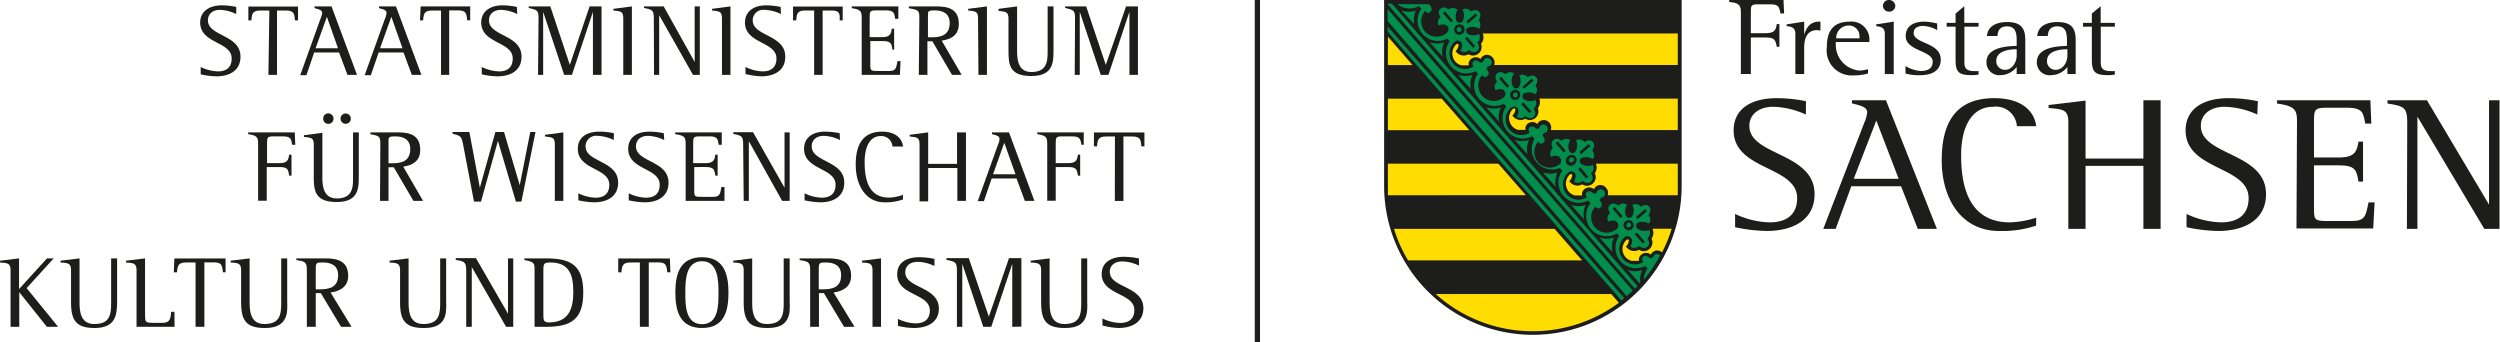 <svg xmlns="http://www.w3.org/2000/svg" width="84mm" height="11.5mm" viewBox="0 0 238.11 32.6"><path d="M169.58,1.28c-.13-.67-.2-.87-1-.87h-1.15c-.63,0-.67.13-.67.69V3.16h1.39c.75,0,1-.2,1.08-.87h.25V4.46h-.25c-.13-.72-.25-.89-1.08-.89h-1.39V7.05h-.95V1.1c0-.75-.4-.83-1.11-.92V0h5.17l.06,1.28Z" style="fill:#1d1d1b"/><path d="M173.06,2.87c-1,0-1.22.89-1.22,1.67V7.05H171V3.22c0-.56-.33-.68-.83-.73V2.32l1.67-.26V3.31h0c.22-.71.58-1.25,1.45-1.25a.16.16,0,0,1,.1,0v.86A1.53,1.53,0,0,0,173.06,2.87Z" style="fill:#1d1d1b"/><path d="M174.85,4v.22a2.45,2.45,0,0,0,2.29,2.5,3.35,3.35,0,0,0,.78-.13V7a4.75,4.75,0,0,1-1.36.18A2.39,2.39,0,0,1,174,4.46c0-1.45.56-2.4,2.2-2.4a1.7,1.7,0,0,1,1.85,1.83V4Zm2.25-.45a1,1,0,0,0-1-1.12,1.19,1.19,0,0,0-1.21,1.22h2.24Z" style="fill:#1d1d1b"/><path d="M179.52,7.05V3.19c0-.54-.35-.65-.82-.7V2.32l1.67-.26v5Z" style="fill:#1d1d1b"/><path d="M182.9,7.16A4.46,4.46,0,0,1,181.49,7V6.29a3.23,3.23,0,0,0,1.45.47c.63,0,1.14-.21,1.14-.89,0-1.07-2.57-1-2.57-2.43,0-1,.81-1.38,1.78-1.38a5.62,5.62,0,0,1,1.22.18v.63a3,3,0,0,0-1.33-.4c-.46,0-.91.16-.91.67,0,1.05,2.58.88,2.58,2.53C184.85,6.78,183.93,7.16,182.9,7.16Z" style="fill:#1d1d1b"/><path d="M187.82,7.16c-1.28,0-1.56-.3-1.56-1.47V2.54h-.85V2.18h.85V1.29l.83-.7V2.18h1.36v.36H187.1V6c0,.61.36.77.93.77a3,3,0,0,0,.42,0V7.1A3.36,3.36,0,0,1,187.82,7.16Z" style="fill:#1d1d1b"/><path d="M192.08,7.05V6.38a2,2,0,0,1-1.56.78,1.22,1.22,0,0,1-1.32-1.23c0-1.38,1.8-1.53,2.88-1.56V4c0-.68,0-1.49-.92-1.49-.64,0-.88.37-.91.92h-1c.07-1,1-1.33,1.92-1.33,1.28,0,1.73.54,1.73,1.71V7.05Zm0-2.36c-.75,0-1.94.17-1.94,1.1a.81.81,0,0,0,.83.86c.7,0,1.11-.75,1.11-1.34Z" style="fill:#1d1d1b"/><path d="M196.91,7.05V6.38a2,2,0,0,1-1.56.78A1.21,1.21,0,0,1,194,5.93c0-1.38,1.8-1.53,2.87-1.56V4c0-.68,0-1.49-.92-1.49-.64,0-.88.37-.91.92h-1c.07-1,1-1.33,1.92-1.33,1.29,0,1.74.54,1.74,1.71V7.05Zm0-2.36c-.74,0-1.94.17-1.94,1.1a.81.81,0,0,0,.83.86c.71,0,1.11-.75,1.11-1.34Z" style="fill:#1d1d1b"/><path d="M200.81,7.16c-1.28,0-1.57-.3-1.57-1.47V2.54h-.84V2.18h.84V1.29l.84-.7V2.18h1.35v.36h-1.34V6c0,.61.36.77.93.77a2.87,2.87,0,0,0,.41,0V7.1A3.18,3.18,0,0,1,200.81,7.16Z" style="fill:#1d1d1b"/><path d="M172,10.91a8,8,0,0,0-3.1-.74c-1.36,0-2.28.71-2.28,1.82,0,2.87,6.21,2.51,6.21,6.5,0,2.51-2.14,3.51-4.57,3.51a15.23,15.23,0,0,1-3-.36V20.38a8.19,8.19,0,0,0,3.27.8c1.66,0,2.64-.76,2.64-2.31,0-3.08-6.05-2.62-6.05-6.45,0-2,1.6-3.07,4.11-3.07a14,14,0,0,1,2.78.29Z" style="fill:#1d1d1b"/><path d="M177.56,11.7a3.1,3.1,0,0,0,.28-1c0-.47-.51-.63-1.45-.85V9.55h3.24l4.85,12.25h-1.82l-1.59-4.06h-4.74l-1.49,4.06h-1.18Zm-1,5.33h4.28l-2.13-5.55Z" style="fill:#1d1d1b"/><path d="M193.93,21.49a10.17,10.17,0,0,1-3.53.51c-3.54,0-5.46-3-5.46-6.74,0-3.31,1.14-5.91,5-5.91,2.85,0,3.86,1.44,4,2.67h-1.84a2,2,0,0,0-2.26-1.85c-2,0-3.05,1.83-3.05,4.62,0,2.58.53,6.39,4.65,6.39a8.92,8.92,0,0,0,2.5-.45Z" style="fill:#1d1d1b"/><path d="M197,11.62c0-1.25-.6-1.2-1.88-1.34V10l3.52-.42V15.1h5.51V9.55h1.64V21.8h-1.64v-6h-5.51v6H197Z" style="fill:#1d1d1b"/><path d="M215,10.91a8,8,0,0,0-3.1-.74c-1.36,0-2.28.71-2.28,1.82,0,2.87,6.21,2.51,6.21,6.5,0,2.51-2.14,3.51-4.57,3.51a15.35,15.35,0,0,1-3-.36V20.38a8.19,8.19,0,0,0,3.27.8c1.66,0,2.64-.76,2.64-2.31,0-3.08-6-2.62-6-6.45,0-2,1.6-3.07,4.1-3.07a14,14,0,0,1,2.78.29Z" style="fill:#1d1d1b"/><path d="M218.78,11.46c0-1-.26-1.38-1.9-1.6V9.55h8.89l.09,2.22h-.58c-.19-.95-.17-1.51-1.73-1.51h-2c-1.07,0-1.15.22-1.15,1.2V15h2.39c1.56,0,1.7-.65,1.85-1.51h.43V17.3h-.43c-.19-1.05-.25-1.55-1.85-1.55h-2.39V20c0,1.05.17,1.05,1.55,1.05h2c1.28,0,1.37-.38,1.64-1.77h.58l-.13,2.48h-7.31Z" style="fill:#1d1d1b"/><path d="M229.28,11.7c0-1.46-.27-1.59-1.88-1.84V9.55h3.76l5.91,9.94h0V9.55h1V21.8h-1.45l-6.37-10.69h0V21.8h-1Z" style="fill:#1d1d1b"/><path d="M179.93,1.11a.57.57,0,0,1-.59-.55.57.57,0,0,1,.59-.56.59.59,0,0,1,.59.56A.57.57,0,0,1,179.93,1.11Z" style="fill:#1d1d1b"/><path d="M146,31.89a14.17,14.17,0,0,1-14.17-14.18V0h28.34V17.71A14.17,14.17,0,0,1,146,31.89Z" style="fill:#1d1d1b;fill-rule:evenodd"/><path d="M134.11,24.8a13.6,13.6,0,0,1-1.34-3h15.3l2.61,3ZM153.46,28l.73.84A13.8,13.8,0,0,1,136.74,28ZM132.19,18.6c0-.29,0-.59,0-.89V15.59h10.52l2.62,3Zm0-6.2v-3h5.13l2.62,3Zm0-6.2V3.49l2.35,2.71Zm25.23,15.59h1.8a13.8,13.8,0,0,1-.92,2.25.65.65,0,0,0-.91,0,.57.57,0,0,0-.15.21.71.71,0,0,0-.91,0,.59.59,0,0,0-.22.6l-.08,0h-.62a1.17,1.17,0,0,1-.49-2,.16.16,0,0,1,.21,0,.11.11,0,0,1,0,.11.85.85,0,0,1-.27.53l.09.1a.93.93,0,0,0,1.15.2.84.84,0,0,0,1-.07.83.83,0,0,0,.2-1A.91.91,0,0,0,157.39,21.79ZM152,15.59h7.8v2.12c0,.3,0,.6,0,.89h-6.68a.65.65,0,0,0-.15-.7.66.66,0,0,0-1-.09.57.57,0,0,0-.15.21.71.71,0,0,0-.91,0,.59.59,0,0,0-.22.6l-.07,0H150a1.27,1.27,0,0,1-.57-.35,1.2,1.2,0,0,1,.09-1.65.16.16,0,0,1,.21,0,.13.13,0,0,1,0,.12.8.8,0,0,1-.27.52l.09.1a.93.93,0,0,0,1.15.2.84.84,0,0,0,1-.07.83.83,0,0,0,.2-1A.91.91,0,0,0,152,15.59Zm-5.39-6.2H159.8v3H147.7a.71.71,0,0,0-1.12-.79.53.53,0,0,0-.15.22.7.7,0,0,0-.91-.05.56.56,0,0,0-.21.6l-.07,0h-.65a1.14,1.14,0,0,1-.56-.35,1.19,1.19,0,0,1,.08-1.65.15.15,0,0,1,.21,0,.17.17,0,0,1,0,.12.86.86,0,0,1-.28.52l.09.1a.93.93,0,0,0,1.15.2.82.82,0,0,0,1.19-1A.93.93,0,0,0,146.61,9.39Zm-5.39-6.2H159.8v3H142.31a.67.67,0,0,0-.14-.7.68.68,0,0,0-1-.09.61.61,0,0,0-.15.22.7.7,0,0,0-.91,0,.56.56,0,0,0-.21.6l-.06,0h-.67a1.16,1.16,0,0,1-.55-.35,1.19,1.19,0,0,1,.08-1.64.14.14,0,0,1,.21,0,.17.17,0,0,1,0,.12.86.86,0,0,1-.28.52l.09.11a.93.93,0,0,0,1.15.19.82.82,0,0,0,1.19-1A.93.93,0,0,0,141.22,3.19Z" style="fill:#fd0;fill-rule:evenodd"/><path d="M156.7,19.91l.17.19-.88.77-.17-.2ZM139.28,3.21a.49.49,0,1,0-.64-.73.5.5,0,0,0,0,.69A.49.49,0,0,0,139.28,3.21ZM139.12,3a.24.24,0,1,0-.32-.36.24.24,0,0,0,0,.33A.25.25,0,0,0,139.12,3Zm-1.7-1.75.2-.17.76.88-.19.17Zm2.88,3.31.2-.17-.77-.88-.19.17Zm.4-3.08-.17-.2-.88.77.17.19ZM144,8.68a.48.48,0,0,1,.69.05.49.49,0,0,1-.74.64A.5.5,0,0,1,144,8.68Zm.16.19a.24.24,0,0,1,.34,0,.26.26,0,0,1,0,.34.25.25,0,0,1-.34,0A.23.23,0,0,1,144.19,8.87Zm1.5,1.92.2-.17-.77-.88-.19.17Zm-2.88-3.31.2-.17.76.88-.19.17Zm3.11,0,.17.2-.88.76L145,8.28Zm4.14,8.1a.48.48,0,0,0,0-.68.47.47,0,0,0-.68,0,.49.49,0,1,0,.64.73Zm-.17-.19a.24.24,0,0,0,0-.33.24.24,0,0,0-.34,0,.23.23,0,0,0,.31.35Zm-1.69-1.75.2-.17.76.89-.19.17ZM151.08,17l.19-.17-.76-.89-.2.18Zm.4-3.09-.17-.19-.88.76.17.2Zm3.33,7.18a.48.48,0,1,1-.05.68A.47.47,0,0,1,154.81,21.08Zm.16.18a.24.24,0,0,1,.33,0,.23.23,0,1,1-.35.31A.24.24,0,0,1,155,21.26Zm1.5,1.92.19-.17-.76-.88-.2.17Zm-2.88-3.31.19-.17.77.88-.2.17Zm4.53,4.45,0,0a.39.39,0,0,0-.54-.05.37.37,0,0,0-.15.26l-.26.07c-.2-.22-.49-.31-.65-.17s-.12.33,0,.52a1.53,1.53,0,0,1-1.93-.28,1.5,1.5,0,0,1,.12-2.07.45.45,0,0,1,.74.4,1.15,1.15,0,0,1-.17.48.64.64,0,0,0,.82-.06c.24.16.53.3.8.07s.16-.54,0-.8a.61.61,0,0,0,.17-.8A1.14,1.14,0,0,1,156,21.8a.34.34,0,0,1,0-.59,1.19,1.19,0,0,1,1.06.09.61.61,0,0,0-.06-.81c.16-.24.3-.53.07-.8s-.54-.16-.8,0a.61.61,0,0,0-.8-.17,1.15,1.15,0,0,1,0,1.06.34.34,0,0,1-.59,0,1.13,1.13,0,0,1,.09-1.06.61.61,0,0,0-.82.06c-.24-.16-.53-.3-.8-.07s-.16.53,0,.8a.62.62,0,0,0-.17.8,1.19,1.19,0,0,1,.49-.1.45.45,0,0,1,.34.15.45.45,0,0,1,0,.63,1.48,1.48,0,0,1-2.07-2.11c.16.14.28.27.5.08s.12-.44-.07-.67l.11-.26a.39.39,0,0,0,.28-.1.41.41,0,0,0,0-.55.4.4,0,0,0-.55-.06.37.37,0,0,0-.15.26l-.26.08c-.2-.23-.49-.32-.65-.17s-.12.32,0,.51a1.51,1.51,0,0,1-1.92-.28,1.47,1.47,0,0,1,.11-2.06.45.45,0,0,1,.64,0,.45.45,0,0,1,.1.35,1.3,1.3,0,0,1-.16.48.62.62,0,0,0,.81-.06c.24.16.54.3.8.07s.16-.54,0-.8a.61.61,0,0,0,.17-.8,1.12,1.12,0,0,1-1.06-.06.34.34,0,0,1,0-.59,1.16,1.16,0,0,1,1.06.1.61.61,0,0,0-.06-.82c.16-.24.3-.53.07-.8s-.53-.16-.8,0a.63.63,0,0,0-.8-.17,1.15,1.15,0,0,1-.05,1.06.34.34,0,0,1-.59,0,1.18,1.18,0,0,1,.09-1.07.64.64,0,0,0-.82.06c-.24-.16-.53-.3-.79-.07s-.17.54-.05.8a.63.63,0,0,0-.17.8,1.19,1.19,0,0,1,.49-.1.49.49,0,0,1,.34.15.46.46,0,0,1,0,.64,1.5,1.5,0,0,1-2.07-.17,1.52,1.52,0,0,1,0-1.95c.17.14.28.27.51.08s.12-.44-.08-.67l.11-.25a.45.45,0,0,0,.28-.11.41.41,0,0,0,0-.55.41.41,0,0,0-.55-.06.38.38,0,0,0-.14.26l-.27.08c-.2-.23-.48-.32-.65-.17s-.12.32,0,.51a1.51,1.51,0,0,1-1.93-.27,1.48,1.48,0,0,1,.12-2.07.44.44,0,0,1,.63,0,.52.52,0,0,1,.11.36,1.33,1.33,0,0,1-.17.47.6.6,0,0,0,.81-.06c.25.16.54.3.8.07s.17-.53,0-.8a.61.61,0,0,0,.17-.8,1.16,1.16,0,0,1-1.06-.05.35.35,0,0,1,0-.6,1.19,1.19,0,0,1,1.06.1.62.62,0,0,0,0-.82c.15-.24.29-.53.06-.8s-.53-.16-.8,0a.63.63,0,0,0-.8-.17,1.15,1.15,0,0,1,0,1.06.34.34,0,0,1-.59,0A1.18,1.18,0,0,1,144.21,7a.62.62,0,0,0-.81.06c-.25-.16-.54-.3-.8-.07s-.17.54,0,.8a.62.62,0,0,0-.16.8,1.13,1.13,0,0,1,.49-.1.45.45,0,0,1,.29.79,1.49,1.49,0,0,1-2.07-.17,1.52,1.52,0,0,1,0-1.95c.17.15.28.27.51.08s.12-.44-.08-.67l.11-.25a.43.43,0,0,0,.28-.11.39.39,0,0,0,0-.55.41.41,0,0,0-.55-.06.42.42,0,0,0-.14.26L141,6c-.2-.23-.48-.32-.65-.17s-.11.33,0,.51a1.51,1.51,0,0,1-1.93-.27A1.49,1.49,0,0,1,138.53,4a.44.44,0,0,1,.63,0,.47.47,0,0,1,.11.36,1.33,1.33,0,0,1-.17.47.6.6,0,0,0,.81-.06c.25.16.54.3.8.07s.17-.53,0-.8a.62.62,0,0,0,.16-.8,1.16,1.16,0,0,1-1.06,0,.34.34,0,0,1,0-.59,1.15,1.15,0,0,1,1.06.09.61.61,0,0,0-.05-.81c.15-.25.29-.54.07-.8s-.54-.17-.8-.05a.63.63,0,0,0-.8-.17A1.2,1.2,0,0,1,139.32,2a.34.34,0,0,1-.59,0,1.15,1.15,0,0,1,.09-1.06A.61.61,0,0,0,138,.9c-.25-.16-.54-.3-.8-.07s-.17.54,0,.8a.61.61,0,0,0-.17.8,1.19,1.19,0,0,1,.49-.1.47.47,0,0,1,.34.16.45.45,0,0,1-.05.63A1.48,1.48,0,0,1,135.72,3a1.52,1.52,0,0,1,0-1.95c.17.15.29.27.51.08s.14-.48-.14-.73h-3a1.88,1.88,0,0,0,2.06.18l.11.13.12.13a1.93,1.93,0,0,0,2.46,2.84l.12.13.11.13a1.94,1.94,0,0,0,2.47,2.84l.11.13.11.13a1.94,1.94,0,0,0,2.47,2.84l.12.13.11.13a1.94,1.94,0,0,0,2.47,2.84l.11.13.11.13A1.94,1.94,0,0,0,148.57,16l.11.13.12.13a1.93,1.93,0,0,0,2.46,2.84l.12.13.11.13A1.94,1.94,0,0,0,154,22.23l.11.13.11.13a1.94,1.94,0,0,0,2.47,2.84l.12.13.11.13a1.9,1.9,0,0,0-.36,1.06A13.75,13.75,0,0,0,158.12,24.32Zm-9.43-5.44L132.58.35h-.42V.4l23.57,27.11.24-.25ZM132.16,2l22.77,26.2c.2-.17.4-.34.58-.52L132.16.86Zm22.54,26.4L132.16,2.51V3l22.27,25.62Zm-20-26.1A2.2,2.2,0,0,1,134.86,1a2.18,2.18,0,0,1-1.38,0ZM156.18,27l.06-.06a2.12,2.12,0,0,1,.18-1.22,2.17,2.17,0,0,1-1.38,0Zm-2.61-3a2.24,2.24,0,0,1,.15-1.38,2.11,2.11,0,0,1-1.38,0Zm-2.69-3.1a2.17,2.17,0,0,1,.15-1.38,2.11,2.11,0,0,1-1.38,0Zm-2.7-3.1a2.24,2.24,0,0,1,.15-1.38,2.11,2.11,0,0,1-1.38,0Zm-2.69-3.1a2.13,2.13,0,0,1,.15-1.37,2.25,2.25,0,0,1-1.38,0Zm-5.39-6.2a2.13,2.13,0,0,1,.15-1.37,2.18,2.18,0,0,1-1.38,0Zm-2.69-3.1a2.07,2.07,0,0,1,.15-1.37,2.18,2.18,0,0,1-1.38,0Zm5.38,6.2a2.14,2.14,0,0,1,.16-1.37,2.25,2.25,0,0,1-1.38,0Z" style="fill:#008e4d;fill-rule:evenodd"/><polygon points="119.51 32.6 119.51 0 120.01 0 120.01 32.6 119.51 32.6 119.51 32.6" style="fill:#1d1d1b"/><path d="M22.49,1.34a3.75,3.75,0,0,0-1.55-.4c-.68,0-1.14.38-1.14,1,0,1.53,3.1,1.34,3.1,3.46,0,1.34-1.07,1.87-2.28,1.87a7.14,7.14,0,0,1-1.51-.19V6.38a4,4,0,0,0,1.64.42c.83,0,1.31-.4,1.31-1.23,0-1.63-3-1.39-3-3.43,0-1,.8-1.63,2.05-1.63a6.58,6.58,0,0,1,1.39.15Z" style="fill:#1d1d1b"/><path d="M25.65,1H24.8c-.79,0-.81.35-.86.94h-.29l0-1.32h4.73l0,1.32h-.29c-.06-.59-.06-.94-.87-.94h-.84V7.13h-.82Z" style="fill:#1d1d1b"/><path d="M30.53,1.76a1.64,1.64,0,0,0,.15-.53c0-.25-.26-.34-.73-.45V.61h1.62L34,7.13h-.91L32.29,5H29.92l-.74,2.16h-.59ZM30.05,4.6h2.14l-1.06-3Z" style="fill:#1d1d1b"/><path d="M36.67,1.76a1.61,1.61,0,0,0,.14-.53c0-.25-.25-.34-.72-.45V.61h1.62l2.42,6.52h-.91L38.43,5H36.06l-.74,2.16h-.59ZM36.19,4.6h2.14l-1.06-3Z" style="fill:#1d1d1b"/><path d="M42,1h-.84c-.79,0-.81.35-.87.94H40L40.06.61h4.72l0,1.32h-.29c-.06-.59-.06-.94-.86-.94h-.85V7.13H42Z" style="fill:#1d1d1b"/><path d="M49.26,1.34a3.75,3.75,0,0,0-1.55-.4c-.68,0-1.14.38-1.14,1,0,1.53,3.1,1.34,3.1,3.46,0,1.34-1.07,1.87-2.28,1.87a7.14,7.14,0,0,1-1.51-.19V6.38a4,4,0,0,0,1.64.42c.83,0,1.31-.4,1.31-1.23,0-1.63-3-1.39-3-3.43,0-1,.8-1.63,2-1.63a6.67,6.67,0,0,1,1.39.15Z" style="fill:#1d1d1b"/><path d="M51.29,1.76c0-.78-.11-.81-.94-1V.61h2.06l1.86,5.57h0L56.15.61h1.14V7.13h-.82v-6h0l-2,6h-.74l-2-6h0v6h-.49Z" style="fill:#1d1d1b"/><path d="M59.36,1.72c0-.67-.29-.64-.94-.72V.84L60.18.61V7.13h-.82Z" style="fill:#1d1d1b"/><path d="M62.27,1.76c0-.78-.13-.85-.94-1V.61h1.88L66.16,5.9h0V.61h.49V7.13H66L62.78,1.45h0V7.13h-.49Z" style="fill:#1d1d1b"/><path d="M68.76,1.72c0-.67-.3-.64-.94-.72V.84L69.57.61V7.13h-.81Z" style="fill:#1d1d1b"/><path d="M74.38,1.34a3.8,3.8,0,0,0-1.56-.4,1,1,0,0,0-1.13,1c0,1.53,3.1,1.34,3.1,3.46,0,1.34-1.07,1.87-2.28,1.87A7.14,7.14,0,0,1,71,7.05V6.38a4,4,0,0,0,1.64.42c.82,0,1.31-.4,1.31-1.23,0-1.63-3-1.39-3-3.43,0-1,.79-1.63,2-1.63a6.7,6.7,0,0,1,1.4.15Z" style="fill:#1d1d1b"/><path d="M77.54,1h-.85c-.79,0-.81.35-.86.94h-.3l0-1.32h4.73l0,1.32h-.29C80,1.34,80,1,79.2,1h-.85V7.13h-.81Z" style="fill:#1d1d1b"/><path d="M82.07,1.63c0-.55-.13-.74-.95-.85V.61h4.44l0,1.18h-.3c-.09-.5-.08-.8-.86-.8h-1c-.53,0-.57.12-.57.64V3.54h1.19c.78,0,.85-.35.92-.81h.22v2H85c-.09-.56-.12-.82-.92-.82H82.89V6.19c0,.57.08.57.77.57h1c.64,0,.69-.21.82-.94h.29l-.06,1.31H82.07Z" style="fill:#1d1d1b"/><path d="M87.56,1.64c0-.68-.15-.7-1-.86V.61h2.66c1.15,0,2.1.28,2.1,1.68,0,1.1-.8,1.46-1.63,1.58l1.9,3.26h-.92l-1.87-3.2h-.47v3.2h-.82Zm.82,1.91h.25c.67,0,1.82,0,1.82-1.36,0-.92-.67-1.2-1.4-1.2s-.67.08-.67.65Z" style="fill:#1d1d1b"/><path d="M93.15,1.72c0-.67-.3-.64-.94-.72V.84L94,.61V7.13h-.81Z" style="fill:#1d1d1b"/><path d="M100.34,4.72c0,1.19,0,2.52-2.12,2.52s-2.17-1.13-2.17-2.48v-3c0-.67-.3-.64-.94-.72V.84L96.87.61V4.76c0,.71,0,2.1,1.36,2.1,1.55,0,1.55-1.11,1.55-2V.61h.56Z" style="fill:#1d1d1b"/><path d="M102.39,1.76c0-.78-.12-.81-.94-1V.61h2l1.87,5.57h0L107.25.61h1.13V7.13h-.81v-6h0l-2,6h-.73l-2-6h0v6h-.48Z" style="fill:#1d1d1b"/><path d="M24.58,13.63c0-.55-.13-.74-.95-.85v-.17h4.44l.05,1.18h-.3c-.09-.5-.08-.8-.86-.8H26c-.53,0-.57.12-.57.64v1.91h1.19c.78,0,.85-.35.92-.81h.22v2h-.22c-.09-.56-.12-.82-.92-.82H25.4v3.21h-.82Z" style="fill:#1d1d1b"/><path d="M34.17,16.72c0,1.19,0,2.52-2.11,2.52s-2.18-1.13-2.18-2.48v-3c0-.67-.3-.64-.94-.72v-.16l1.76-.23v4.15c0,.71,0,2.1,1.37,2.1,1.55,0,1.55-1.11,1.55-2V12.61h.55Zm-3.39-5.43a.48.48,0,0,1,.48-.49.5.5,0,0,1,0,1A.48.48,0,0,1,30.78,11.29Zm1.65,0a.49.49,0,1,1,.49.5A.49.49,0,0,1,32.43,11.29Z" style="fill:#1d1d1b"/><path d="M36.22,13.64c0-.68-.15-.7-.95-.86v-.17h2.66c1.14,0,2.09.28,2.09,1.68,0,1.1-.8,1.46-1.62,1.58l1.89,3.26h-.92l-1.87-3.2H37v3.2h-.81ZM37,15.55h.26c.66,0,1.81,0,1.81-1.36,0-.92-.67-1.2-1.4-1.2s-.67.08-.67.65Z" style="fill:#1d1d1b"/><path d="M44.1,13.74c-.15-.77-.24-.81-1-1v-.17H44.7l1,5.31h0l1.48-5.31H48l1.5,5.07h0l1-5.07h.5l-1.34,6.63h-.53l-1.71-5.78h0l-1.61,5.78h-.67Z" style="fill:#1d1d1b"/><path d="M52.84,13.72c0-.67-.3-.64-.94-.72v-.16l1.75-.23v6.52h-.81Z" style="fill:#1d1d1b"/><path d="M58.45,13.34a3.7,3.7,0,0,0-1.55-.4,1,1,0,0,0-1.13,1c0,1.53,3.1,1.34,3.1,3.46,0,1.34-1.07,1.87-2.29,1.87a7.88,7.88,0,0,1-1.5-.19v-.67a4,4,0,0,0,1.64.42c.82,0,1.31-.4,1.31-1.23,0-1.63-3-1.39-3-3.43,0-1.05.8-1.63,2.05-1.63a6.58,6.58,0,0,1,1.39.15Z" style="fill:#1d1d1b"/><path d="M63.26,13.34a3.75,3.75,0,0,0-1.55-.4c-.68,0-1.14.38-1.14,1,0,1.53,3.1,1.34,3.1,3.46,0,1.34-1.07,1.87-2.28,1.87a7.9,7.9,0,0,1-1.51-.19v-.67a4,4,0,0,0,1.64.42c.83,0,1.31-.4,1.31-1.23,0-1.63-3-1.39-3-3.43,0-1.05.8-1.63,2-1.63a6.67,6.67,0,0,1,1.39.15Z" style="fill:#1d1d1b"/><path d="M65.3,13.63c0-.55-.13-.74-1-.85v-.17h4.44l0,1.18h-.29c-.09-.5-.08-.8-.86-.8h-1c-.54,0-.57.12-.57.64v1.91h1.19c.78,0,.85-.35.92-.81h.22v2h-.22c-.09-.56-.12-.82-.92-.82H66.12v2.27c0,.57.08.57.77.57h1c.64,0,.69-.21.82-.94H69L69,19.13H65.3Z" style="fill:#1d1d1b"/><path d="M70.78,13.76c0-.78-.13-.85-.94-1v-.17h1.88l3,5.29h0V12.61h.49v6.52h-.72l-3.17-5.68h0v5.68h-.49Z" style="fill:#1d1d1b"/><path d="M80,13.34a3.7,3.7,0,0,0-1.55-.4c-.68,0-1.14.38-1.14,1,0,1.53,3.1,1.34,3.1,3.46,0,1.34-1.07,1.87-2.28,1.87a7.64,7.64,0,0,1-1.5-.19v-.67a3.94,3.94,0,0,0,1.63.42c.83,0,1.32-.4,1.32-1.23,0-1.63-3-1.39-3-3.43,0-1.05.8-1.63,2-1.63a6.58,6.58,0,0,1,1.39.15Z" style="fill:#1d1d1b"/><path d="M86,19a5,5,0,0,1-1.77.27c-1.77,0-2.73-1.62-2.73-3.58,0-1.77.58-3.15,2.51-3.15,1.41,0,1.92.76,2,1.42H85a1.06,1.06,0,0,0-1.13-1c-1,0-1.52,1-1.52,2.46s.26,3.4,2.32,3.4A4.17,4.17,0,0,0,86,18.56Z" style="fill:#1d1d1b"/><path d="M87.58,13.72c0-.67-.3-.64-.94-.72v-.16l1.76-.23v3h2.75v-3H92v6.52h-.82V16H88.4v3.18h-.82Z" style="fill:#1d1d1b"/><path d="M95.06,13.76a1.61,1.61,0,0,0,.14-.53c0-.25-.25-.34-.72-.45v-.17H96.1l2.42,6.52h-.91L96.82,17H94.45l-.74,2.16h-.59Zm-.48,2.84h2.14l-1.07-3Z" style="fill:#1d1d1b"/><path d="M99.74,13.63c0-.55-.14-.74-.95-.85v-.17h4.43l0,1.18H103c-.1-.5-.09-.8-.87-.8h-1c-.54,0-.58.12-.58.64v1.91h1.2c.78,0,.84-.35.92-.81h.21v2h-.21c-.1-.56-.12-.82-.92-.82h-1.2v3.21h-.81Z" style="fill:#1d1d1b"/><path d="M106.19,13h-.84c-.79,0-.81.35-.87.94h-.29l0-1.32H109l0,1.32h-.29c-.06-.59-.06-.94-.86-.94H107v6.14h-.82Z" style="fill:#1d1d1b"/><path d="M4.46,31.13l-2.63-3.3h0v3.3H1V25.71c0-.7-.4-.65-1-.71v-.17l1.81-.22v2.92l2.66-2.92h.64L2.53,27.44l3,3.69Z" style="fill:#1d1d1b"/><path d="M11.07,29.78C10.87,30.94,10,31.24,9,31.24c-1.84,0-2.24-.82-2.24-2.48V25.71c0-.69-.41-.66-1-.71v-.17l1.81-.22v4.15c0,1,.14,2.1,1.41,2.1,1.43,0,1.6-.82,1.6-2V24.61h.57v4.11A6.22,6.22,0,0,1,11.07,29.78Z" style="fill:#1d1d1b"/><path d="M16.62,31.13H13V25.71c0-.7-.4-.65-1-.71v-.17l1.81-.22V29.9c0,.77,0,.85.8.85h.86c.75,0,.77-.44.83-1.05h.31Z" style="fill:#1d1d1b"/><path d="M21.22,25.93c-.06-.68-.11-.94-.89-.94h-.87v6.14h-.84V25h-.88c-.75,0-.83.27-.89.94h-.3l.05-1.32h4.88l0,1.32Z" style="fill:#1d1d1b"/><path d="M27.32,29.78c-.2,1.16-1.05,1.46-2.12,1.46-1.84,0-2.24-.82-2.24-2.48V25.71c0-.69-.41-.66-1-.71v-.17l1.81-.22v4.15c0,1,.14,2.1,1.41,2.1,1.43,0,1.6-.82,1.6-2V24.61h.57v4.11A6.22,6.22,0,0,1,27.32,29.78Z" style="fill:#1d1d1b"/><path d="M32.48,31.13l-1.93-3.21h-.48v3.21h-.85V25.64c0-.76-.31-.74-1-.87v-.16H31c1.19,0,2.16.29,2.16,1.67,0,1-.75,1.46-1.68,1.58l2,3.27ZM30.76,25c-.62,0-.69,0-.69.65v1.91h.36c1,0,1.77-.22,1.77-1.36C32.2,25.3,31.55,25,30.76,25Z" style="fill:#1d1d1b"/><path d="M42.46,29.78c-.2,1.16-1,1.46-2.12,1.46-1.84,0-2.24-.82-2.24-2.48V25.71c0-.69-.41-.66-1-.71v-.17l1.81-.22v4.15c0,1,.14,2.1,1.41,2.1,1.43,0,1.6-.82,1.6-2V24.61h.57v4.11A6.22,6.22,0,0,1,42.46,29.78Z" style="fill:#1d1d1b"/><path d="M48.2,31.13l-3.27-5.69h0v5.69H44.4V25.75c0-.82-.2-.85-1-1v-.16h1.93l3.05,5.29h0V24.61h.5v6.52Z" style="fill:#1d1d1b"/><path d="M52,31.13H50.91V25.71c0-.51,0-.7-.54-.85l-.43-.09v-.16H52c2.4,0,3.55.67,3.55,3.26S54.34,31.13,52,31.13ZM52.41,25c-.61,0-.66.13-.66.72V30c0,.43,0,.71.52.71,1.84,0,2.33-1.22,2.33-2.88S54.22,25,52.41,25Z" style="fill:#1d1d1b"/><path d="M63.55,25.93c-.07-.68-.12-.94-.89-.94h-.87v6.14h-.85V25h-.87c-.75,0-.83.27-.89.94h-.3l0-1.32H63.8l.05,1.32Z" style="fill:#1d1d1b"/><path d="M66.86,31.24c-2.09,0-2.54-1.59-2.54-3.37s.44-3.37,2.54-3.37,2.52,1.63,2.52,3.37S69,31.24,66.86,31.24Zm0-6.36c-1.56,0-1.59,1.86-1.59,3s0,3,1.59,3,1.57-1.87,1.57-3S68.4,24.88,66.86,24.88Z" style="fill:#1d1d1b"/><path d="M75.19,29.78c-.21,1.16-1,1.46-2.13,1.46-1.84,0-2.23-.82-2.23-2.48V25.71c0-.69-.41-.66-1-.71v-.17l1.81-.22v4.15c0,1,.13,2.1,1.4,2.1,1.44,0,1.6-.82,1.6-2V24.61h.57v4.11A7.45,7.45,0,0,1,75.19,29.78Z" style="fill:#1d1d1b"/><path d="M80.39,31.13l-1.92-3.21H78v3.21h-.84V25.64c0-.76-.31-.74-1-.87v-.16H78.9c1.19,0,2.16.29,2.16,1.67,0,1-.74,1.46-1.67,1.58l2,3.27ZM78.67,25c-.61,0-.69,0-.69.65v1.91h.36c1,0,1.77-.22,1.77-1.36C80.11,25.3,79.46,25,78.67,25Z" style="fill:#1d1d1b"/><path d="M83.1,31.13V25.71c0-.7-.4-.65-1-.71v-.17l1.81-.22v6.52Z" style="fill:#1d1d1b"/><path d="M87.07,31.24a6.72,6.72,0,0,1-1.55-.2v-.67a4,4,0,0,0,1.68.43c.82,0,1.36-.37,1.36-1.23,0-1.64-3.11-1.4-3.11-3.43,0-1.22,1-1.64,2.11-1.64a7,7,0,0,1,1.44.16v.68a3.78,3.78,0,0,0-1.6-.4c-.6,0-1.18.3-1.18,1,0,1.53,3.2,1.33,3.2,3.46C89.42,30.73,88.27,31.24,87.07,31.24Z" style="fill:#1d1d1b"/><path d="M96.41,31.13v-6h0l-2,6h-.76l-2-6h0v6h-.51V25.75c0-.83-.2-.82-1-1v-.16h2.13l1.91,5.57h0l1.92-5.57h1.18v6.52Z" style="fill:#1d1d1b"/><path d="M103.52,29.78c-.2,1.16-1,1.46-2.12,1.46-1.84,0-2.24-.82-2.24-2.48V25.71c0-.69-.41-.66-1-.71v-.17l1.81-.22v4.15c0,1,.14,2.1,1.41,2.1,1.43,0,1.6-.82,1.6-2V24.61h.57v4.11A6.22,6.22,0,0,1,103.52,29.78Z" style="fill:#1d1d1b"/><path d="M106.54,31.24A6.72,6.72,0,0,1,105,31v-.67a4,4,0,0,0,1.68.43c.82,0,1.36-.37,1.36-1.23,0-1.64-3.11-1.4-3.11-3.43,0-1.22,1.06-1.64,2.11-1.64a7,7,0,0,1,1.44.16v.68a3.78,3.78,0,0,0-1.6-.4c-.6,0-1.18.3-1.18,1,0,1.53,3.2,1.33,3.2,3.46C108.89,30.73,107.74,31.24,106.54,31.24Z" style="fill:#1d1d1b"/></svg>